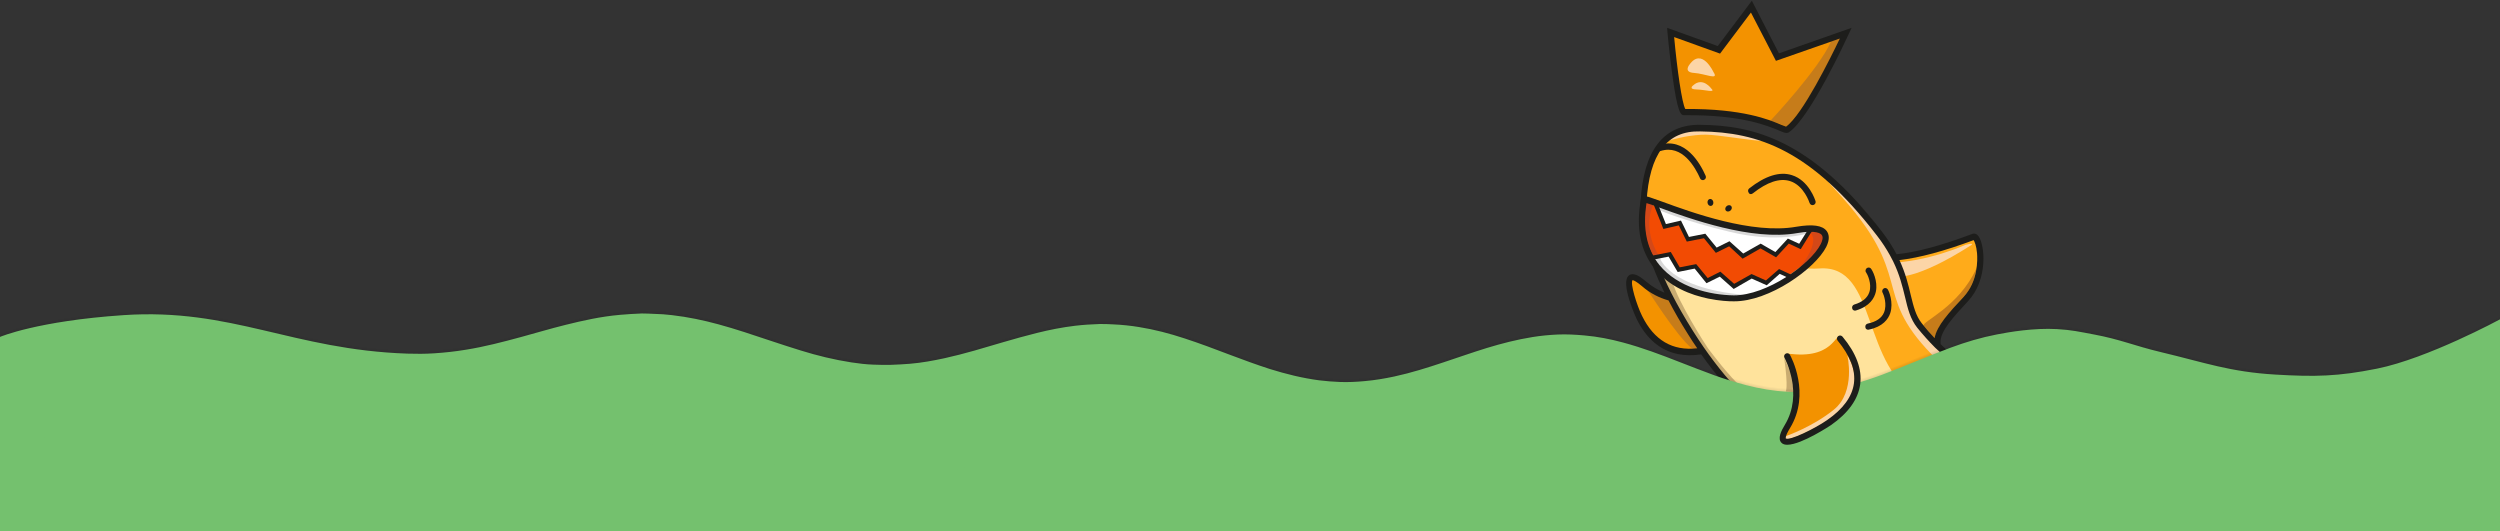 <svg width="2560" height="544" viewBox="0 0 2560 544" fill="none" xmlns="http://www.w3.org/2000/svg">
<rect x="0" y="0" width="2560" height="544" fill="#333333" stroke="none"/>
<g clip-path="url(#clip0_532_111)">
<path d="M1755.86 311.431C1762.21 296.283 1729.99 323.317 1681.25 289.573C1653.93 270.707 1676.99 318.376 1680.52 325.718C1697.87 361.751 1723.09 367.109 1760.68 357.026C1772.99 353.723 1740.79 347.384 1755.86 311.431Z" fill="#F39200"/>
<path d="M1710.97 308.628C1710.97 308.628 1732.55 344.919 1738.53 356.763C1738.53 356.763 1734.63 358.574 1733.2 357.356C1715.95 343.799 1687.13 295.865 1685.11 294.525C1685.08 294.673 1710.74 308.273 1710.97 308.628Z" fill="#C67C1A"/>
<path d="M1886.11 251.429C1907.91 269.617 1947.77 270.001 2020.8 242.47C2027.11 240.081 2036.01 281.445 2012.99 306.222C1989.97 330.999 1973.4 348.958 1991.77 365.976C2010.14 382.994 1982.94 376.149 1982.94 376.149C1982.94 376.149 1790.01 171.309 1886.11 251.429Z" fill="#FFAB1A"/>
<path d="M1940.13 283.363C1940.13 283.363 1960.88 288.107 2018.78 250.841C2019.84 250.137 2020.33 248.545 2012.52 250.779C2012.52 250.779 1973.35 268.532 1933.74 269.124L1940.13 283.363Z" fill="#FCD5A7"/>
<path d="M2089.91 420.694C2051.67 410.188 2015 395.084 1965.64 333.22C1949.09 312.579 1961.75 314.269 1939.66 262.647C1913 200.547 1832.98 145.583 1779.89 135.857C1696.59 120.511 1691.72 164.107 1684.45 192.599C1678.92 214.218 1689.77 275.055 1730.99 340.775C1854.7 537.639 2027.74 491.223 2082.36 484.655C2098.19 482.846 2099.64 522.518 2146.22 528.902C2162.29 531.142 2124.7 463.403 2125.41 458.475C2127.08 443.746 2129.51 444.556 2166.98 411.377L2192.48 384.958C2192.48 384.958 2124.75 366.828 2097.38 403.78C2093.99 408.311 2092.93 421.625 2089.91 420.694Z" fill="#FFAB1A"/>
<path d="M2149.64 518.978C2149.64 518.978 2128.24 515.175 2119.38 507.657C2110.79 500.347 2102.76 488.846 2102.76 488.846C2102.76 488.846 2090.62 472.037 2078.82 481.752L2090.56 487.867L2106.88 511.845L2147.01 528.74C2147.01 528.74 2152.4 524.16 2149.64 518.978Z" fill="#C67C1A"/>
<path d="M1800.78 139.856C1800.78 139.856 1740.51 116.033 1705.88 142.878C1700.94 146.781 1718.39 140.846 1729.11 139.366C1749.27 136.606 1748.91 137.608 1794.09 143.395C1822.43 146.938 1800.78 139.856 1800.78 139.856Z" fill="#FCD5A7"/>
<path d="M2188.22 386.371C2188.22 386.371 2113.81 360.557 2090.17 418.734L2060.41 410.901L1997.11 366.154L1961.04 328.104L1947.53 280.869L1931.27 248.445L1907.33 217.664C1907.33 217.664 1853.95 167.121 1879.88 194.929C1962.65 283.989 1915.01 298.302 1978.17 363.014C2022.88 408.846 2027.61 401.516 2083.79 431.105C2088.47 433.61 2098.1 431.445 2099.61 426.373C2113.57 378.04 2191.52 389.667 2188.22 386.371Z" fill="#FCD5A7"/>
<path d="M1688.94 222.716C1688.94 222.716 1809.88 278.897 1862.89 274.919C1923.99 270.303 1904.49 377.323 1968.5 408.99C1999.06 424.064 2119.33 450.116 2083.52 470.87C2063.03 482.637 2025.27 491.301 2025.27 491.301C2025.27 491.301 1949.99 497.91 1895.51 476.363C1895.51 476.363 1870.15 470.207 1841.27 451.48C1789.47 417.72 1761.98 381.132 1740.3 349.743C1731.57 337.175 1720.73 324.478 1714.97 310.833C1698.55 272.531 1674.39 262.777 1688.94 222.716Z" fill="#FFE39C"/>
<path d="M1980.94 346.513C1980.94 346.513 1975.92 340.403 1970 333.491C1966.8 329.753 2006.04 314.63 2023.97 274.499C2023.97 274.499 2021.7 291.41 2012.69 301.699C2010.49 304.169 2006.58 308.283 2004.95 310.253C2002.49 313.282 2000.74 315.075 1997.19 318.955C1994.82 321.541 1991.7 325.512 1988.82 329.838C1984.66 335.9 1982.75 339.966 1980.94 346.513Z" fill="#C67C1A"/>
<path d="M1702.38 279.783C1702.38 279.783 1699.28 290.37 1725.14 328.929C1736.01 345.17 1767.57 389.517 1786.96 407.516C1806.35 425.514 1830.44 452.634 1878.59 470.722C1926.74 488.81 1945.56 488.081 1966.98 490.348C1988.25 492.585 2042.09 488.316 2042.09 488.316C2042.09 488.316 2057.42 478.56 2035.14 481.191C2017.87 483.317 1929.8 488.826 1863.55 453.16C1797.3 417.493 1774.73 390.381 1749.19 356.963C1746.69 353.525 1718.02 308.543 1712.64 288.667L1702.38 279.783Z" fill="#C9AC71"/>
<path d="M1740.99 127.808C1794.44 128.381 1853.76 142.008 1926.79 236.747C1933.31 245.169 1938.25 253.109 1942.11 260.365C1962.91 258.199 1988.69 251.215 2019.74 239.474C2020.89 239.096 2023.77 238.461 2026.33 242.373C2032.41 251.471 2036.01 285.897 2015.3 308.383C1999.95 324.901 1986.59 339.215 1987.09 350.854C1987.15 351.327 1987.2 351.799 1987.23 352.42C2027.75 392.619 2075.93 414.251 2087.37 417.382C2089.83 406.201 2097.31 396.671 2109.03 389.555C2131.09 376.113 2167.64 372.582 2192.33 381.215C2195.03 382.234 2195.72 384.068 2195.95 385.192C2196.68 389.803 2191.5 394.117 2176.39 405.764C2159.98 418.526 2137.43 435.864 2127.38 454.861C2128.1 457.316 2131.81 464.541 2135.23 470.938C2149.39 498.006 2159.67 519.353 2153.14 528.002C2150.82 531.061 2146.96 531.957 2141.39 530.806C2107.45 523.187 2097.96 506.924 2091.77 496.112C2087.94 489.477 2086.37 487.46 2082.78 487.796C2078.21 488.393 2072.86 489.133 2066.68 490.164C2035.21 495.051 1984.03 502.789 1926.63 490.944C1866.59 478.553 1799.86 444.48 1742.03 362.873C1733.49 364.188 1725.41 364.057 1718.07 362.542C1700.01 358.816 1685.81 346.811 1675.9 326.617C1675.67 326.262 1658.65 289.374 1667.96 282.069C1672.87 278.314 1679.92 283.46 1685.65 288.333C1691.49 293.384 1697.93 297.02 1704.41 299.742C1686.73 263.796 1678.46 232.713 1679.94 207.026C1682.79 153.939 1703.45 127.289 1740.99 127.808ZM2010.69 304.047C2025.65 287.91 2025.02 265.786 2024.5 259.375C2023.82 251.545 2021.94 247.312 2021.01 245.889C1991 257.075 1965.87 263.885 1945.01 266.346C1951.38 279.965 1954.15 291.763 1956.6 302.112C1959.51 313.941 1961.71 323.315 1968.03 331.233C1972.17 336.393 1976.49 341.436 1981.01 346.215C1983.34 333.468 1995.54 320.3 2010.69 304.047ZM1681.32 292.977C1675.59 288.104 1672.89 287.085 1672.01 286.904C1671.72 286.843 1671.72 286.843 1671.72 286.843C1669.08 289.989 1675.95 312.323 1681.45 323.456C1693.74 348.447 1712.71 359.591 1737.96 356.65C1734.79 351.997 1731.5 347.166 1728.42 342.07C1720.92 330.218 1714.27 318.694 1708.59 307.678C1699.2 304.972 1689.73 300.404 1681.32 292.977ZM1686.02 207.205C1684.04 241.248 1699.98 285.601 1733.65 338.996C1845.85 517.489 1999.79 493.893 2065.55 483.779C2071.87 482.778 2077.23 482.038 2081.94 481.471C2083.35 481.302 2084.7 481.427 2085.88 481.669C2091.16 482.76 2094.13 487.678 2097.18 492.921C2102.81 502.696 2111.52 517.567 2142.81 524.641C2144.43 524.974 2147.1 525.372 2148.11 524.196C2152.71 518.224 2137.14 488.403 2129.68 474.099C2121.45 458.404 2120.09 455.355 2121.51 452.881C2132.01 432.439 2155.52 414.221 2172.64 400.99C2179.35 395.915 2186.68 390.046 2189.11 387.165C2168.61 380.472 2134.99 381.686 2112.43 395.332C2101.24 402.096 2094.68 410.893 2093.25 421.517C2093.12 422.875 2092.15 423.904 2090.67 424.369C2086.14 425.586 2043.27 409.356 2001.39 374.26L1981.59 356.023C1975.25 349.64 1969.15 342.846 1963.3 335.639C1956.13 326.623 1953.56 316.096 1950.71 303.972C1948.14 293.445 1945.28 281.321 1938.5 267.464L1935.31 261.423C1931.74 254.995 1927.47 248.269 1921.91 241.122C1854.56 153.708 1800.83 135.236 1740.97 134.571C1706.87 133.686 1688.91 157.663 1686.02 207.205Z" fill="#1D1D1B"/>
<path d="M1898.98 318.053C1899.42 318.144 1900.04 318.117 1900.54 317.913C1914.74 313.616 1919.39 305.194 1920.84 298.882C1923.28 287.849 1917.24 276.3 1915.58 274.727C1914.29 273.539 1912.26 273.735 1911.08 275.028C1910.04 276.352 1909.97 278.182 1911.11 279.34C1912.07 280.615 1917.05 290.563 1914.2 299.202C1912.21 305.098 1907.04 309.412 1898.73 311.85C1897.08 312.432 1896.13 314.081 1896.67 315.885C1896.9 317.009 1897.8 317.811 1898.98 318.053ZM1911.08 279.487L1911.19 279.665C1911.22 279.518 1911.08 279.487 1911.08 279.487Z" fill="#1D1D1B"/>
<path d="M1912.4 337.593C1912.84 337.684 1913.31 337.628 1913.63 337.541C1928.18 334.545 1933.64 326.599 1935.66 320.556C1939.12 309.735 1934.27 297.661 1932.78 295.97C1931.52 294.634 1929.55 294.536 1928.37 295.829C1927.21 296.975 1927 298.775 1927.96 300.05C1928.74 301.442 1932.75 311.651 1929.16 320.138C1926.77 325.796 1921.1 329.547 1912.62 331.334C1910.85 331.738 1909.75 333.357 1910.15 335.131C1910.2 336.371 1911.22 337.351 1912.4 337.593ZM1927.93 300.197L1928.04 300.375L1927.93 300.197Z" fill="#1D1D1B"/>
<path d="M1859.97 237.885C1863.49 238.612 1864.92 239.83 1865.5 240.719C1867.31 243.091 1865.84 247.248 1864.32 250.164C1854 270.489 1809.1 302.596 1775.47 302.422C1750.72 302.234 1717.81 294.06 1699.48 271.667C1686.4 255.739 1681.82 234.185 1686 207.98C1689.17 208.941 1694.45 210.8 1699.85 212.836C1730.32 223.892 1793.66 246.962 1840.2 238.727C1850.21 236.948 1856.3 237.127 1859.97 237.885Z" fill="#F24B03"/>
<path d="M1866.78 236.055C1866.78 236.055 1848.83 234.81 1851.02 236.032C1869.09 246.373 1838.63 278.996 1838.63 278.996L1846.81 274.225C1846.96 274.255 1873.78 257.029 1866.78 236.055Z" fill="#D34818"/>
<path d="M1693.17 209.603L1685.93 206.878C1678.39 244.847 1694.37 263.831 1694.37 263.831L1699.4 263.178C1684.05 238.941 1688.79 217.466 1693.17 209.603Z" fill="#D34818"/>
<path d="M1759.34 302.772C1759.34 302.772 1714.01 301.415 1692.38 263.881L1710.88 259.547L1719.05 276.306L1736.15 272.762L1747.99 287.355L1761.29 280.72L1775.38 293.316L1793.59 282.925L1809.25 289.386L1822 278.022L1831.89 284.216C1831.92 284.069 1810.42 310.392 1759.34 302.772Z" fill="white"/>
<path d="M1854.04 235.429C1852.35 237.694 1850.51 239.929 1849.32 241.99C1847.72 244.581 1843.31 252.592 1843.31 252.592L1831.44 247.066L1818.46 260.999L1803 252.117L1784.78 262.508L1770.7 249.912L1757.39 256.547L1745.56 241.954L1728.34 245.321L1720.17 228.561L1704.59 232.113C1704.59 232.113 1699.77 219.89 1695.17 208.791C1695.17 208.791 1757.83 228.491 1778.87 234.832C1800.78 241.355 1854.04 235.429 1854.04 235.429Z" fill="white"/>
<path d="M1851.7 234.17L1850.7 239.038C1850.7 239.038 1820.72 249.309 1771.59 237.476C1722.45 225.643 1698.48 215.003 1698.48 215.003L1696.29 207.785C1696.12 207.902 1788.05 245.95 1851.7 234.17Z" fill="#D8D8D8"/>
<path d="M1695.1 265.518L1699.9 264.509C1699.9 264.509 1709.15 294.565 1784.04 301.717C1784.04 301.717 1722.7 311.204 1695.1 265.518Z" fill="#D8D8D8"/>
<path d="M1784.43 264.888L1802.82 254.38L1818.69 263.5L1831.7 249.42L1843.98 255.184L1844.93 253.535C1847.46 249.443 1854.19 238.373 1855.61 236.667L1852.34 233.992C1850.88 235.845 1844.87 245.679 1842.38 249.623L1830.77 244.306L1817.97 258.121L1802.92 249.478L1785.06 259.634L1770.98 247.038L1757.85 253.556L1746.25 239.319L1729.49 242.629L1721.32 225.869L1705.89 229.452C1704.39 225.604 1700.66 216.222 1697.2 207.816L1693.33 209.48C1697.81 220.402 1702.6 232.772 1702.6 232.772L1703.32 234.459L1719.08 230.79L1727.28 247.402L1744.83 243.949L1757.04 258.927L1770.67 252.205L1784.43 264.888Z" fill="#1D1D1B"/>
<path d="M1775.29 295.911L1793.71 285.255L1809.13 292.129L1822.41 280.413L1833.17 285.401L1834.87 281.6L1821.74 275.506L1808.31 287.192L1793.6 280.618L1775.77 290.627L1761.65 278.178L1748.67 284.727L1736.92 270.459L1720.02 273.738L1710.88 258.007L1690.29 262.065L1691.12 266.234L1708.66 262.781L1717.96 278.542L1735.36 275.058L1747.43 290.007L1761.06 283.284L1775.29 295.911Z" fill="#1D1D1B"/>
<path d="M1749.24 305.757C1760.69 308.12 1770.53 308.614 1775.44 308.551C1811.81 308.829 1858.71 275.137 1870.05 252.868C1874.22 244.502 1872.64 239.562 1870.63 236.686C1866.21 230.698 1856.07 229.375 1839.27 232.212C1794.31 240.16 1732.11 217.48 1702.23 206.545C1690.71 202.321 1685.99 200.731 1683.54 200.689L1680.93 200.764L1680.41 203.271C1674.9 232.895 1679.67 257.256 1694.59 275.408C1709.75 293.916 1731.47 302.092 1749.24 305.757ZM1859.98 237.872C1863.5 238.599 1864.94 239.817 1865.52 240.706C1867.32 243.078 1865.85 247.235 1864.33 250.151C1854.01 270.476 1809.12 302.583 1775.49 302.408C1750.73 302.221 1717.83 294.047 1699.5 271.653C1686.41 255.726 1681.83 234.171 1686.02 207.967C1689.19 208.928 1694.47 210.787 1699.86 212.823C1730.33 223.879 1793.67 246.949 1840.22 238.714C1850.23 236.935 1856.31 237.114 1859.98 237.872Z" fill="#1D1D1B"/>
<path d="M1792.31 198.696C1793.19 198.878 1794.16 198.617 1794.9 198.001C1809.54 186.411 1822.36 182.136 1832.86 185.38C1847.39 189.915 1852.9 207.664 1853.02 207.842C1853.6 209.499 1855.24 210.453 1857.03 209.901C1858.68 209.319 1859.64 207.67 1859.09 205.865C1858.8 205.037 1852.42 184.802 1834.88 179.336C1822.38 175.372 1807.65 180.021 1791.21 192.931C1789.76 194.017 1789.66 195.995 1790.73 197.448C1790.9 198.098 1791.58 198.545 1792.31 198.696Z" fill="#1D1D1B"/>
<path d="M1743.08 184.377C1743.67 184.499 1744.43 184.503 1744.96 184.151C1746.65 183.421 1747.34 181.564 1746.58 180.025C1741.17 167.681 1725.67 139.721 1698.44 148.558C1696.79 149.14 1695.81 150.936 1696.39 152.593C1696.96 154.25 1698.75 155.234 1700.4 154.652C1722.71 147.413 1736.06 171.7 1740.86 182.535C1741.26 183.541 1742.05 184.165 1743.08 184.377Z" fill="#1D1D1B"/>
<path d="M1748.53 207.852C1748.18 205.889 1749.21 204.054 1750.84 203.754C1752.47 203.454 1754.08 204.801 1754.43 206.764C1754.79 208.727 1753.76 210.562 1752.13 210.863C1750.5 211.163 1748.89 209.815 1748.53 207.852Z" fill="#1D1D1B"/>
<path d="M1767.24 215.643C1766.19 214.357 1766.59 212.289 1768.13 211.023C1769.66 209.757 1771.76 209.774 1772.81 211.06C1773.86 212.346 1773.46 214.414 1771.92 215.68C1770.38 216.946 1768.28 216.929 1767.24 215.643Z" fill="#1D1D1B"/>
<path d="M1830.15 132.634C1826.37 135.225 1804.2 113.65 1724.72 114.678C1717.97 114.695 1710.67 33.158 1710.67 33.158L1760.13 51.035L1793.45 6.792L1820.2 58.611L1890.01 33.911C1890.01 33.911 1851.52 118.057 1830.15 132.634Z" fill="#F39200"/>
<path d="M1754.57 73.76C1754.57 73.76 1742.7 48.08 1729.91 66.326C1729.91 66.326 1723.52 74.015 1734.81 74.69C1746.09 75.365 1760.7 82.82 1754.57 73.76Z" fill="#FCD5A7"/>
<path d="M1752.54 90.894C1752.54 90.894 1743.69 78.191 1733.63 87.562C1733.63 87.562 1728.56 91.42 1737.27 91.613C1745.98 91.806 1757.1 95.354 1752.54 90.894Z" fill="#FCD5A7"/>
<path d="M1883.93 39.477C1883.93 39.477 1854.52 106.153 1829.23 129.812C1829.23 129.812 1820.64 125.693 1813.03 123.488C1813.03 123.488 1862.32 71.105 1874.93 42.615L1883.93 39.477Z" fill="#C67C1A"/>
<path d="M1829.54 136.131C1830.44 136.089 1831.18 135.903 1831.91 135.417C1853.71 120.517 1891.26 38.828 1892.89 35.283L1896.02 28.501L1821.64 54.623L1793.88 0.739L1759.01 47.167L1707.12 28.5L1707.5 33.458C1707.51 33.608 1709.38 54.179 1712.14 74.406C1717.95 118.013 1721.4 118.001 1724.85 117.99C1782.89 117.368 1809.99 128.758 1821.62 133.639C1825.14 135.132 1827.59 136.223 1829.54 136.131ZM1883.94 39.475C1874.38 59.528 1845.9 117.265 1828.93 129.676C1828.02 129.417 1826.03 128.606 1824.04 127.795C1812.25 122.771 1784.54 111.107 1725.75 111.614C1722.32 105.744 1717.38 71.143 1714.32 37.962L1761.33 54.899L1792.95 12.846L1818.55 62.308L1883.94 39.475Z" fill="#1D1D1B"/>
<path d="M1828.5 401C1828.5 401 1831.5 398.5 1827 366.5L1834 382.5L1837 401.5L1828.5 401Z" fill="#C9AC71"/>
<path d="M0 544H2560V428H0V544Z" fill="#74C16E"/>
<path d="M2560 326C2560 326 2485.97 366.056 2434 376.5C2394.11 384.515 2370.61 384.966 2330 382.568C2283.32 379.811 2257.99 370.338 2212.5 359.5C2185.59 353.088 2171.2 346.512 2144 341.455C2129.45 338.749 2121.28 336.831 2106.5 336C2082.37 334.643 2057.25 339.06 2044.86 341.455C2028.34 344.648 2012.78 349.338 1997.7 354.926C1985.47 359.417 1973.56 364.306 1961.65 369.096C1950.37 373.686 1939.1 378.277 1927.67 382.568C1917.98 386.26 1907.97 389.453 1897.81 392.347C1886.85 395.341 1875.58 397.736 1863.99 399.133C1853.19 400.43 1842.07 400.729 1831.12 400.23C1816.35 399.432 1801.9 397.037 1787.92 393.345C1776.97 390.451 1766.17 387.158 1755.69 383.366C1743.46 378.876 1731.39 374.185 1719.32 369.495C1700.74 362.211 1682 355.126 1662 349.737C1649.13 346.245 1635.95 343.65 1622.14 342.453C1613.08 341.654 1604.03 341.155 1594.98 341.554C1586.41 341.954 1577.83 342.752 1569.26 344.149C1553.06 346.743 1537.66 350.735 1522.57 355.325C1507.64 359.916 1493.03 365.105 1478.26 369.994C1461.75 375.483 1445.23 380.772 1427.61 384.563C1417.76 386.659 1407.76 388.355 1397.44 389.254C1389.02 390.052 1380.6 390.451 1372.19 390.152C1365.04 389.852 1357.89 389.353 1350.91 388.455C1333.44 386.16 1316.77 381.969 1300.41 376.88C1286.44 372.389 1272.94 367.4 1259.44 362.311C1244.04 356.423 1228.63 350.635 1212.75 345.446C1197.83 340.557 1182.42 336.465 1166.22 333.871C1157.65 332.474 1149.07 331.576 1140.18 331.176C1135.58 330.977 1130.97 330.677 1126.37 330.777C1117.79 331.077 1109.37 331.576 1100.96 332.573C1087.62 334.17 1074.6 336.765 1061.73 339.958C1049.98 342.852 1038.55 346.145 1027.12 349.438C1007.43 355.226 987.734 361.313 967.249 365.803C955.656 368.298 943.905 370.493 931.837 371.491C925.326 372.09 918.974 372.289 912.463 372.589C906.429 372.788 900.553 372.589 894.519 372.389C886.897 372.19 879.274 371.192 871.811 370.094C853.866 367.3 836.716 363.109 820.042 357.92C809.72 354.727 799.557 351.434 789.394 348.041C771.608 342.153 753.982 336.066 735.561 331.077C720.157 326.885 704.436 323.592 688.08 321.696C682.046 320.998 676.011 320.499 669.818 320.399C665.689 320.299 661.402 319.9 657.273 320C649.81 320.299 642.346 320.699 634.882 321.397C615.509 323.093 597.088 327.185 578.667 331.775C563.423 335.567 548.496 340.058 533.41 344.149C514.989 349.138 496.41 354.028 477.036 357.122C466.238 358.918 455.281 360.115 444.323 360.814C435.272 361.412 426.22 361.412 417.169 361.113C299.5 357.122 237.5 314.196 126.5 321.696C38 327.676 0 344 0 344V438C0 438 351.267 508.202 366.829 510.298C380.645 512.194 394.619 513.291 408.752 513.391C433.208 513.391 457.027 510.198 480.053 504.41C505.302 498.123 529.122 489.641 552.942 481.259C568.822 475.671 584.702 470.183 601.217 465.492C617.732 460.902 634.724 457.21 652.35 455.214C666.007 453.717 679.823 453.518 693.638 454.316C717.458 455.713 740.007 460.503 762.239 466.191C783.042 471.58 803.527 477.766 824.489 482.856C841.639 487.047 859.107 490.44 877.21 491.937C900.712 493.833 923.897 492.435 946.764 488.045C963.279 484.752 979.159 480.361 994.88 475.471C1013.62 469.584 1032.04 463.097 1050.94 457.509C1067.61 452.52 1084.76 448.229 1102.55 445.734C1109.22 444.836 1115.88 444.138 1122.71 443.838C1150.34 442.441 1176.55 446.632 1201.95 453.917C1218.31 458.607 1233.87 464.295 1249.44 470.083C1270.24 477.866 1290.88 485.949 1312.95 492.136C1326.61 495.928 1340.74 498.922 1355.2 500.518C1374.57 502.614 1393.62 501.915 1412.68 498.922C1429.83 496.128 1446.19 491.737 1462.23 486.747C1477.31 482.057 1492.08 476.868 1507.01 471.979C1523.84 466.49 1540.83 461.401 1558.78 457.908C1575.61 454.615 1592.92 453.218 1610.39 454.116C1626.9 455.015 1642.78 457.908 1658.18 462.299C1678.51 468.087 1697.25 475.87 1715.99 483.953C1731.07 490.44 1746 497.225 1761.56 503.312C1780.62 510.797 1800.15 517.283 1821.59 520.676C1833.66 522.572 1845.73 523.47 1858.11 523.071C1875.74 522.372 1892.73 519.478 1909.25 515.187C1927.03 510.597 1944.02 504.709 1960.85 498.822C1977.21 493.134 1993.57 487.446 2010.72 483.055C2025.64 479.163 2040.89 476.469 2056.77 475.471C2074.87 474.374 2092.5 476.07 2109.81 479.662C2127.59 483.454 2144.27 489.142 2160.47 495.429C2180.32 503.113 2199.37 511.595 2219.22 519.179C2225.1 521.374 2560 542.484 2560 542.484V326Z" fill="black" fill-opacity="0.03"/>
<path d="M2560 325C2560 325 2485.97 365.056 2434 375.5C2394.11 383.515 2370.61 383.966 2330 381.568C2283.32 378.811 2257.99 369.338 2212.5 358.5C2185.59 352.088 2171.2 345.512 2144 340.455C2129.45 337.749 2121.28 335.831 2106.5 335C2082.37 333.643 2057.25 338.06 2044.86 340.455C2028.34 343.648 2012.78 348.338 1997.7 353.926C1985.47 358.417 1973.56 363.306 1961.65 368.096C1950.37 372.686 1939.1 377.277 1927.67 381.568C1917.98 385.26 1907.97 388.453 1897.81 391.347C1886.85 394.341 1875.58 396.736 1863.99 398.133C1853.19 399.43 1842.07 399.729 1831.12 399.23C1816.35 398.432 1801.9 396.037 1787.92 392.345C1776.97 389.451 1766.17 386.158 1755.69 382.366C1743.46 377.876 1731.39 373.185 1719.32 368.495C1700.74 361.211 1682 354.126 1662 348.737C1649.13 345.245 1635.95 342.65 1622.14 341.453C1613.08 340.654 1604.03 340.155 1594.98 340.554C1586.41 340.954 1577.83 341.752 1569.26 343.149C1553.06 345.743 1537.66 349.735 1522.57 354.325C1507.64 358.916 1493.03 364.105 1478.26 368.994C1461.75 374.483 1445.23 379.772 1427.61 383.563C1417.76 385.659 1407.76 387.355 1397.44 388.254C1389.02 389.052 1380.6 389.451 1372.19 389.152C1365.04 388.852 1357.89 388.353 1350.91 387.455C1333.44 385.16 1316.77 380.969 1300.41 375.88C1286.44 371.389 1272.94 366.4 1259.44 361.311C1244.04 355.423 1228.63 349.635 1212.75 344.446C1197.83 339.557 1182.42 335.465 1166.22 332.871C1157.65 331.474 1149.07 330.576 1140.18 330.176C1135.58 329.977 1130.97 329.677 1126.37 329.777C1117.79 330.077 1109.37 330.576 1100.96 331.573C1087.62 333.17 1074.6 335.765 1061.73 338.958C1049.98 341.852 1038.55 345.145 1027.12 348.438C1007.43 354.226 987.734 360.313 967.249 364.803C955.656 367.298 943.905 369.493 931.837 370.491C925.326 371.09 918.974 371.289 912.463 371.589C906.429 371.788 900.553 371.589 894.519 371.389C886.897 371.19 879.274 370.192 871.811 369.094C853.866 366.3 836.716 362.109 820.042 356.92C809.72 353.727 799.557 350.434 789.394 347.041C771.608 341.153 753.982 335.066 735.561 330.077C720.157 325.885 704.436 322.592 688.08 320.696C682.046 319.998 676.011 319.499 669.818 319.399C665.689 319.299 661.402 318.9 657.273 319C649.81 319.299 642.346 319.699 634.882 320.397C615.509 322.093 597.088 326.185 578.667 330.775C563.423 334.567 548.496 339.058 533.41 343.149C514.989 348.138 496.41 353.028 477.036 356.122C466.238 357.918 455.281 359.115 444.323 359.814C435.272 360.412 426.22 360.412 417.169 360.113C299.5 356.122 237.5 313.196 126.5 320.696C38 326.676 0 343 0 343V437C0 437 351.267 507.202 366.829 509.298C380.645 511.194 394.619 512.291 408.752 512.391C433.208 512.391 457.027 509.198 480.053 503.41C505.302 497.123 529.122 488.641 552.942 480.259C568.822 474.671 584.702 469.183 601.217 464.492C617.732 459.902 634.724 456.21 652.35 454.214C666.007 452.717 679.823 452.518 693.638 453.316C717.458 454.713 740.007 459.503 762.239 465.191C783.042 470.58 803.527 476.766 824.489 481.856C841.639 486.047 859.107 489.44 877.21 490.937C900.712 492.833 923.897 491.435 946.764 487.045C963.279 483.752 979.159 479.361 994.88 474.471C1013.62 468.584 1032.04 462.097 1050.94 456.509C1067.61 451.52 1084.76 447.229 1102.55 444.734C1109.22 443.836 1115.88 443.138 1122.71 442.838C1150.34 441.441 1176.55 445.632 1201.95 452.917C1218.31 457.607 1233.87 463.295 1249.44 469.083C1270.24 476.866 1290.88 484.949 1312.95 491.136C1326.61 494.928 1340.74 497.922 1355.2 499.518C1374.57 501.614 1393.62 500.915 1412.68 497.922C1429.83 495.128 1446.19 490.737 1462.23 485.747C1477.31 481.057 1492.08 475.868 1507.01 470.979C1523.84 465.49 1540.83 460.401 1558.78 456.908C1575.61 453.615 1592.92 452.218 1610.39 453.116C1626.9 454.015 1642.78 456.908 1658.18 461.299C1678.51 467.087 1697.25 474.87 1715.99 482.953C1731.07 489.44 1746 496.225 1761.56 502.312C1780.62 509.797 1800.15 516.283 1821.59 519.676C1833.66 521.572 1845.73 522.47 1858.11 522.071C1875.74 521.372 1892.73 518.478 1909.25 514.187C1927.03 509.597 1944.02 503.709 1960.85 497.822C1977.21 492.134 1993.57 486.446 2010.72 482.055C2025.64 478.163 2040.89 475.469 2056.77 474.471C2074.87 473.374 2092.5 475.07 2109.81 478.662C2127.59 482.454 2144.27 488.142 2160.47 494.429C2180.32 502.113 2199.37 510.595 2219.22 518.179C2225.1 520.374 2560 541.484 2560 541.484V325Z" fill="black" fill-opacity="0.03"/>
<path d="M2560 324C2560 324 2485.97 364.056 2434 374.5C2394.11 382.515 2370.61 382.966 2330 380.568C2283.32 377.811 2257.99 368.338 2212.5 357.5C2185.59 351.088 2171.2 344.512 2144 339.455C2129.45 336.749 2121.28 334.831 2106.5 334C2082.37 332.643 2057.25 337.06 2044.86 339.455C2028.34 342.648 2012.78 347.338 1997.7 352.926C1985.47 357.417 1973.56 362.306 1961.65 367.096C1950.37 371.686 1939.1 376.277 1927.67 380.568C1917.98 384.26 1907.97 387.453 1897.81 390.347C1886.85 393.341 1875.58 395.736 1863.99 397.133C1853.19 398.43 1842.07 398.729 1831.12 398.23C1816.35 397.432 1801.9 395.037 1787.92 391.345C1776.97 388.451 1766.17 385.158 1755.69 381.366C1743.46 376.876 1731.39 372.185 1719.32 367.495C1700.74 360.211 1682 353.126 1662 347.737C1649.13 344.245 1635.95 341.65 1622.14 340.453C1613.08 339.654 1604.03 339.155 1594.98 339.554C1586.41 339.954 1577.83 340.752 1569.26 342.149C1553.06 344.743 1537.66 348.735 1522.57 353.325C1507.64 357.916 1493.03 363.105 1478.26 367.994C1461.75 373.483 1445.23 378.772 1427.61 382.563C1417.76 384.659 1407.76 386.355 1397.44 387.254C1389.02 388.052 1380.6 388.451 1372.19 388.152C1365.04 387.852 1357.89 387.353 1350.91 386.455C1333.44 384.16 1316.77 379.969 1300.41 374.88C1286.44 370.389 1272.94 365.4 1259.44 360.311C1244.04 354.423 1228.63 348.635 1212.75 343.446C1197.83 338.557 1182.42 334.465 1166.22 331.871C1157.65 330.474 1149.07 329.576 1140.18 329.176C1135.58 328.977 1130.97 328.677 1126.37 328.777C1117.79 329.077 1109.37 329.576 1100.96 330.573C1087.62 332.17 1074.6 334.765 1061.73 337.958C1049.98 340.852 1038.55 344.145 1027.12 347.438C1007.43 353.226 987.734 359.313 967.249 363.803C955.656 366.298 943.905 368.493 931.837 369.491C925.326 370.09 918.974 370.289 912.463 370.589C906.429 370.788 900.553 370.589 894.519 370.389C886.897 370.19 879.274 369.192 871.811 368.094C853.866 365.3 836.716 361.109 820.042 355.92C809.72 352.727 799.557 349.434 789.394 346.041C771.608 340.153 753.982 334.066 735.561 329.077C720.157 324.885 704.436 321.592 688.08 319.696C682.046 318.998 676.011 318.499 669.818 318.399C665.689 318.299 661.402 317.9 657.273 318C649.81 318.299 642.346 318.699 634.882 319.397C615.509 321.093 597.088 325.185 578.667 329.775C563.423 333.567 548.496 338.058 533.41 342.149C514.989 347.138 496.41 352.028 477.036 355.122C466.238 356.918 455.281 358.115 444.323 358.814C435.272 359.412 426.22 359.412 417.169 359.113C299.5 355.122 237.5 312.196 126.5 319.696C38 325.676 0 342 0 342V436C0 436 351.267 506.202 366.829 508.298C380.645 510.194 394.619 511.291 408.752 511.391C433.208 511.391 457.027 508.198 480.053 502.41C505.302 496.123 529.122 487.641 552.942 479.259C568.822 473.671 584.702 468.183 601.217 463.492C617.732 458.902 634.724 455.21 652.35 453.214C666.007 451.717 679.823 451.518 693.638 452.316C717.458 453.713 740.007 458.503 762.239 464.191C783.042 469.58 803.527 475.766 824.489 480.856C841.639 485.047 859.107 488.44 877.21 489.937C900.712 491.833 923.897 490.435 946.764 486.045C963.279 482.752 979.159 478.361 994.88 473.471C1013.62 467.584 1032.04 461.097 1050.94 455.509C1067.61 450.52 1084.76 446.229 1102.55 443.734C1109.22 442.836 1115.88 442.138 1122.71 441.838C1150.34 440.441 1176.55 444.632 1201.95 451.917C1218.31 456.607 1233.87 462.295 1249.44 468.083C1270.24 475.866 1290.88 483.949 1312.95 490.136C1326.61 493.928 1340.74 496.922 1355.2 498.518C1374.57 500.614 1393.62 499.915 1412.68 496.922C1429.83 494.128 1446.19 489.737 1462.23 484.747C1477.31 480.057 1492.08 474.868 1507.01 469.979C1523.84 464.49 1540.83 459.401 1558.78 455.908C1575.61 452.615 1592.92 451.218 1610.39 452.116C1626.9 453.015 1642.78 455.908 1658.18 460.299C1678.51 466.087 1697.25 473.87 1715.99 481.953C1731.07 488.44 1746 495.225 1761.56 501.312C1780.62 508.797 1800.15 515.283 1821.59 518.676C1833.66 520.572 1845.73 521.47 1858.11 521.071C1875.74 520.372 1892.73 517.478 1909.25 513.187C1927.03 508.597 1944.02 502.709 1960.85 496.822C1977.21 491.134 1993.57 485.446 2010.72 481.055C2025.64 477.163 2040.89 474.469 2056.77 473.471C2074.87 472.374 2092.5 474.07 2109.81 477.662C2127.59 481.454 2144.27 487.142 2160.47 493.429C2180.32 501.113 2199.37 509.595 2219.22 517.179C2225.1 519.374 2560 540.484 2560 540.484V324Z" fill="black" fill-opacity="0.03"/>
<path d="M2560 327C2560 327 2485.97 367.056 2434 377.5C2394.11 385.515 2370.61 385.966 2330 383.568C2283.32 380.811 2257.99 371.338 2212.5 360.5C2185.59 354.088 2171.2 347.512 2144 342.455C2129.45 339.749 2121.28 337.831 2106.5 337C2082.37 335.643 2057.25 340.06 2044.86 342.455C2028.34 345.648 2012.78 350.338 1997.7 355.926C1985.47 360.417 1973.56 365.306 1961.65 370.096C1950.37 374.686 1939.1 379.277 1927.67 383.568C1917.98 387.26 1907.97 390.453 1897.81 393.347C1886.85 396.341 1875.58 398.736 1863.99 400.133C1853.19 401.43 1842.07 401.729 1831.12 401.23C1816.35 400.432 1801.9 398.037 1787.92 394.345C1776.97 391.451 1766.17 388.158 1755.69 384.366C1743.46 379.876 1731.39 375.185 1719.32 370.495C1700.74 363.211 1682 356.126 1662 350.737C1649.13 347.245 1635.95 344.65 1622.14 343.453C1613.08 342.654 1604.03 342.155 1594.98 342.554C1586.41 342.954 1577.83 343.752 1569.26 345.149C1553.06 347.743 1537.66 351.735 1522.57 356.325C1507.64 360.916 1493.03 366.105 1478.26 370.994C1461.75 376.483 1445.23 381.772 1427.61 385.563C1417.76 387.659 1407.76 389.355 1397.44 390.254C1389.02 391.052 1380.6 391.451 1372.19 391.152C1365.04 390.852 1357.89 390.353 1350.91 389.455C1333.44 387.16 1316.77 382.969 1300.41 377.88C1286.44 373.389 1272.94 368.4 1259.44 363.311C1244.04 357.423 1228.63 351.635 1212.75 346.446C1197.83 341.557 1182.42 337.465 1166.22 334.871C1157.65 333.474 1149.07 332.576 1140.18 332.176C1135.58 331.977 1130.97 331.677 1126.37 331.777C1117.79 332.077 1109.37 332.576 1100.96 333.573C1087.62 335.17 1074.6 337.765 1061.73 340.958C1049.98 343.852 1038.55 347.145 1027.12 350.438C1007.43 356.226 987.734 362.313 967.249 366.803C955.656 369.298 943.905 371.493 931.837 372.491C925.326 373.09 918.974 373.289 912.463 373.589C906.429 373.788 900.553 373.589 894.519 373.389C886.897 373.19 879.274 372.192 871.811 371.094C853.866 368.3 836.716 364.109 820.042 358.92C809.72 355.727 799.557 352.434 789.394 349.041C771.608 343.153 753.982 337.066 735.561 332.077C720.157 327.885 704.436 324.592 688.08 322.696C682.046 321.998 676.011 321.499 669.818 321.399C665.689 321.299 661.402 320.9 657.273 321C649.81 321.299 642.346 321.699 634.882 322.397C615.509 324.093 597.088 328.185 578.667 332.775C563.423 336.567 548.496 341.058 533.41 345.149C514.989 350.138 496.41 355.028 477.036 358.122C466.238 359.918 455.281 361.115 444.323 361.814C435.272 362.412 426.22 362.412 417.169 362.113C299.5 358.122 237.5 315.196 126.5 322.696C38 328.676 0 345 0 345V439C0 439 351.267 509.202 366.829 511.298C380.645 513.194 394.619 514.291 408.752 514.391C433.208 514.391 457.027 511.198 480.053 505.41C505.302 499.123 529.122 490.641 552.942 482.259C568.822 476.671 584.702 471.183 601.217 466.492C617.732 461.902 634.724 458.21 652.35 456.214C666.007 454.717 679.823 454.518 693.638 455.316C717.458 456.713 740.007 461.503 762.239 467.191C783.042 472.58 803.527 478.766 824.489 483.856C841.639 488.047 859.107 491.44 877.21 492.937C900.712 494.833 923.897 493.435 946.764 489.045C963.279 485.752 979.159 481.361 994.88 476.471C1013.62 470.584 1032.04 464.097 1050.94 458.509C1067.61 453.52 1084.76 449.229 1102.55 446.734C1109.22 445.836 1115.88 445.138 1122.71 444.838C1150.34 443.441 1176.55 447.632 1201.95 454.917C1218.31 459.607 1233.87 465.295 1249.44 471.083C1270.24 478.866 1290.88 486.949 1312.95 493.136C1326.61 496.928 1340.74 499.922 1355.2 501.518C1374.57 503.614 1393.62 502.915 1412.68 499.922C1429.83 497.128 1446.19 492.737 1462.23 487.747C1477.31 483.057 1492.08 477.868 1507.01 472.979C1523.84 467.49 1540.83 462.401 1558.78 458.908C1575.61 455.615 1592.92 454.218 1610.39 455.116C1626.9 456.015 1642.78 458.908 1658.18 463.299C1678.51 469.087 1697.25 476.87 1715.99 484.953C1731.07 491.44 1746 498.225 1761.56 504.312C1780.62 511.797 1800.15 518.283 1821.59 521.676C1833.66 523.572 1845.73 524.47 1858.11 524.071C1875.74 523.372 1892.73 520.478 1909.25 516.187C1927.03 511.597 1944.02 505.709 1960.85 499.822C1977.21 494.134 1993.57 488.446 2010.72 484.055C2025.64 480.163 2040.89 477.469 2056.77 476.471C2074.87 475.374 2092.5 477.07 2109.81 480.662C2127.59 484.454 2144.27 490.142 2160.47 496.429C2180.32 504.113 2199.37 512.595 2219.22 520.179C2225.1 522.374 2560 543.484 2560 543.484V327Z" fill="#74C16E"/>
<path d="M1833.71 362.424C1813.65 360.128 1856 384.436 1830.37 440.308C1816.1 471.565 1866.28 437.096 1874.12 431.782C1912.11 405.888 1910.85 380.052 1887.18 346.198C1879.34 335.179 1881.64 367.855 1833.71 362.424Z" fill="#F39200"/>
<path d="M1891.66 363.766C1891.66 363.766 1900.56 400.885 1878.05 419.347C1856.31 437.043 1829.24 446.396 1829.24 446.396C1829.24 446.396 1828.2 447.722 1827.95 449.674C1827.95 449.674 1827.18 450.439 1831.34 449.603C1835.64 448.797 1848.24 444.929 1867.52 433.197C1886.78 421.612 1897.18 407.584 1898.92 394.693C1900.66 381.802 1895.94 371.274 1891.66 363.766Z" fill="#FCD5A7"/>
<path d="M1830.45 455.426C1845.06 455.208 1874.55 435.571 1874.91 435.336C1892.63 422.974 1902.74 408.885 1904.83 393.6C1906.94 378.166 1900.84 361.654 1886.71 344.715C1885.6 343.407 1883.66 343.16 1882.21 344.247C1880.9 345.364 1880.66 347.316 1881.73 348.771C1894.61 364.373 1900.31 379.108 1898.41 392.737C1896.55 406.219 1887.36 418.804 1871.09 430.079C1858.54 438.888 1832.13 451.766 1828.58 448.878C1828.58 448.878 1827.77 446.861 1832.87 438.515C1854.58 403.097 1833.8 364.908 1832.9 363.335C1832 361.762 1830.12 361.22 1828.55 362.129C1826.98 363.038 1826.44 364.928 1827.34 366.501C1827.57 366.858 1847.22 403.117 1827.56 435.262C1824.07 441.013 1819.78 449.216 1824.4 453.56C1825.8 454.928 1827.83 455.501 1830.45 455.426Z" fill="#1D1D1B"/>
</g>
<defs>
<clipPath id="clip0_532_111">
<rect width="2560" height="544" fill="white"/>
</clipPath>
</defs>
</svg>

